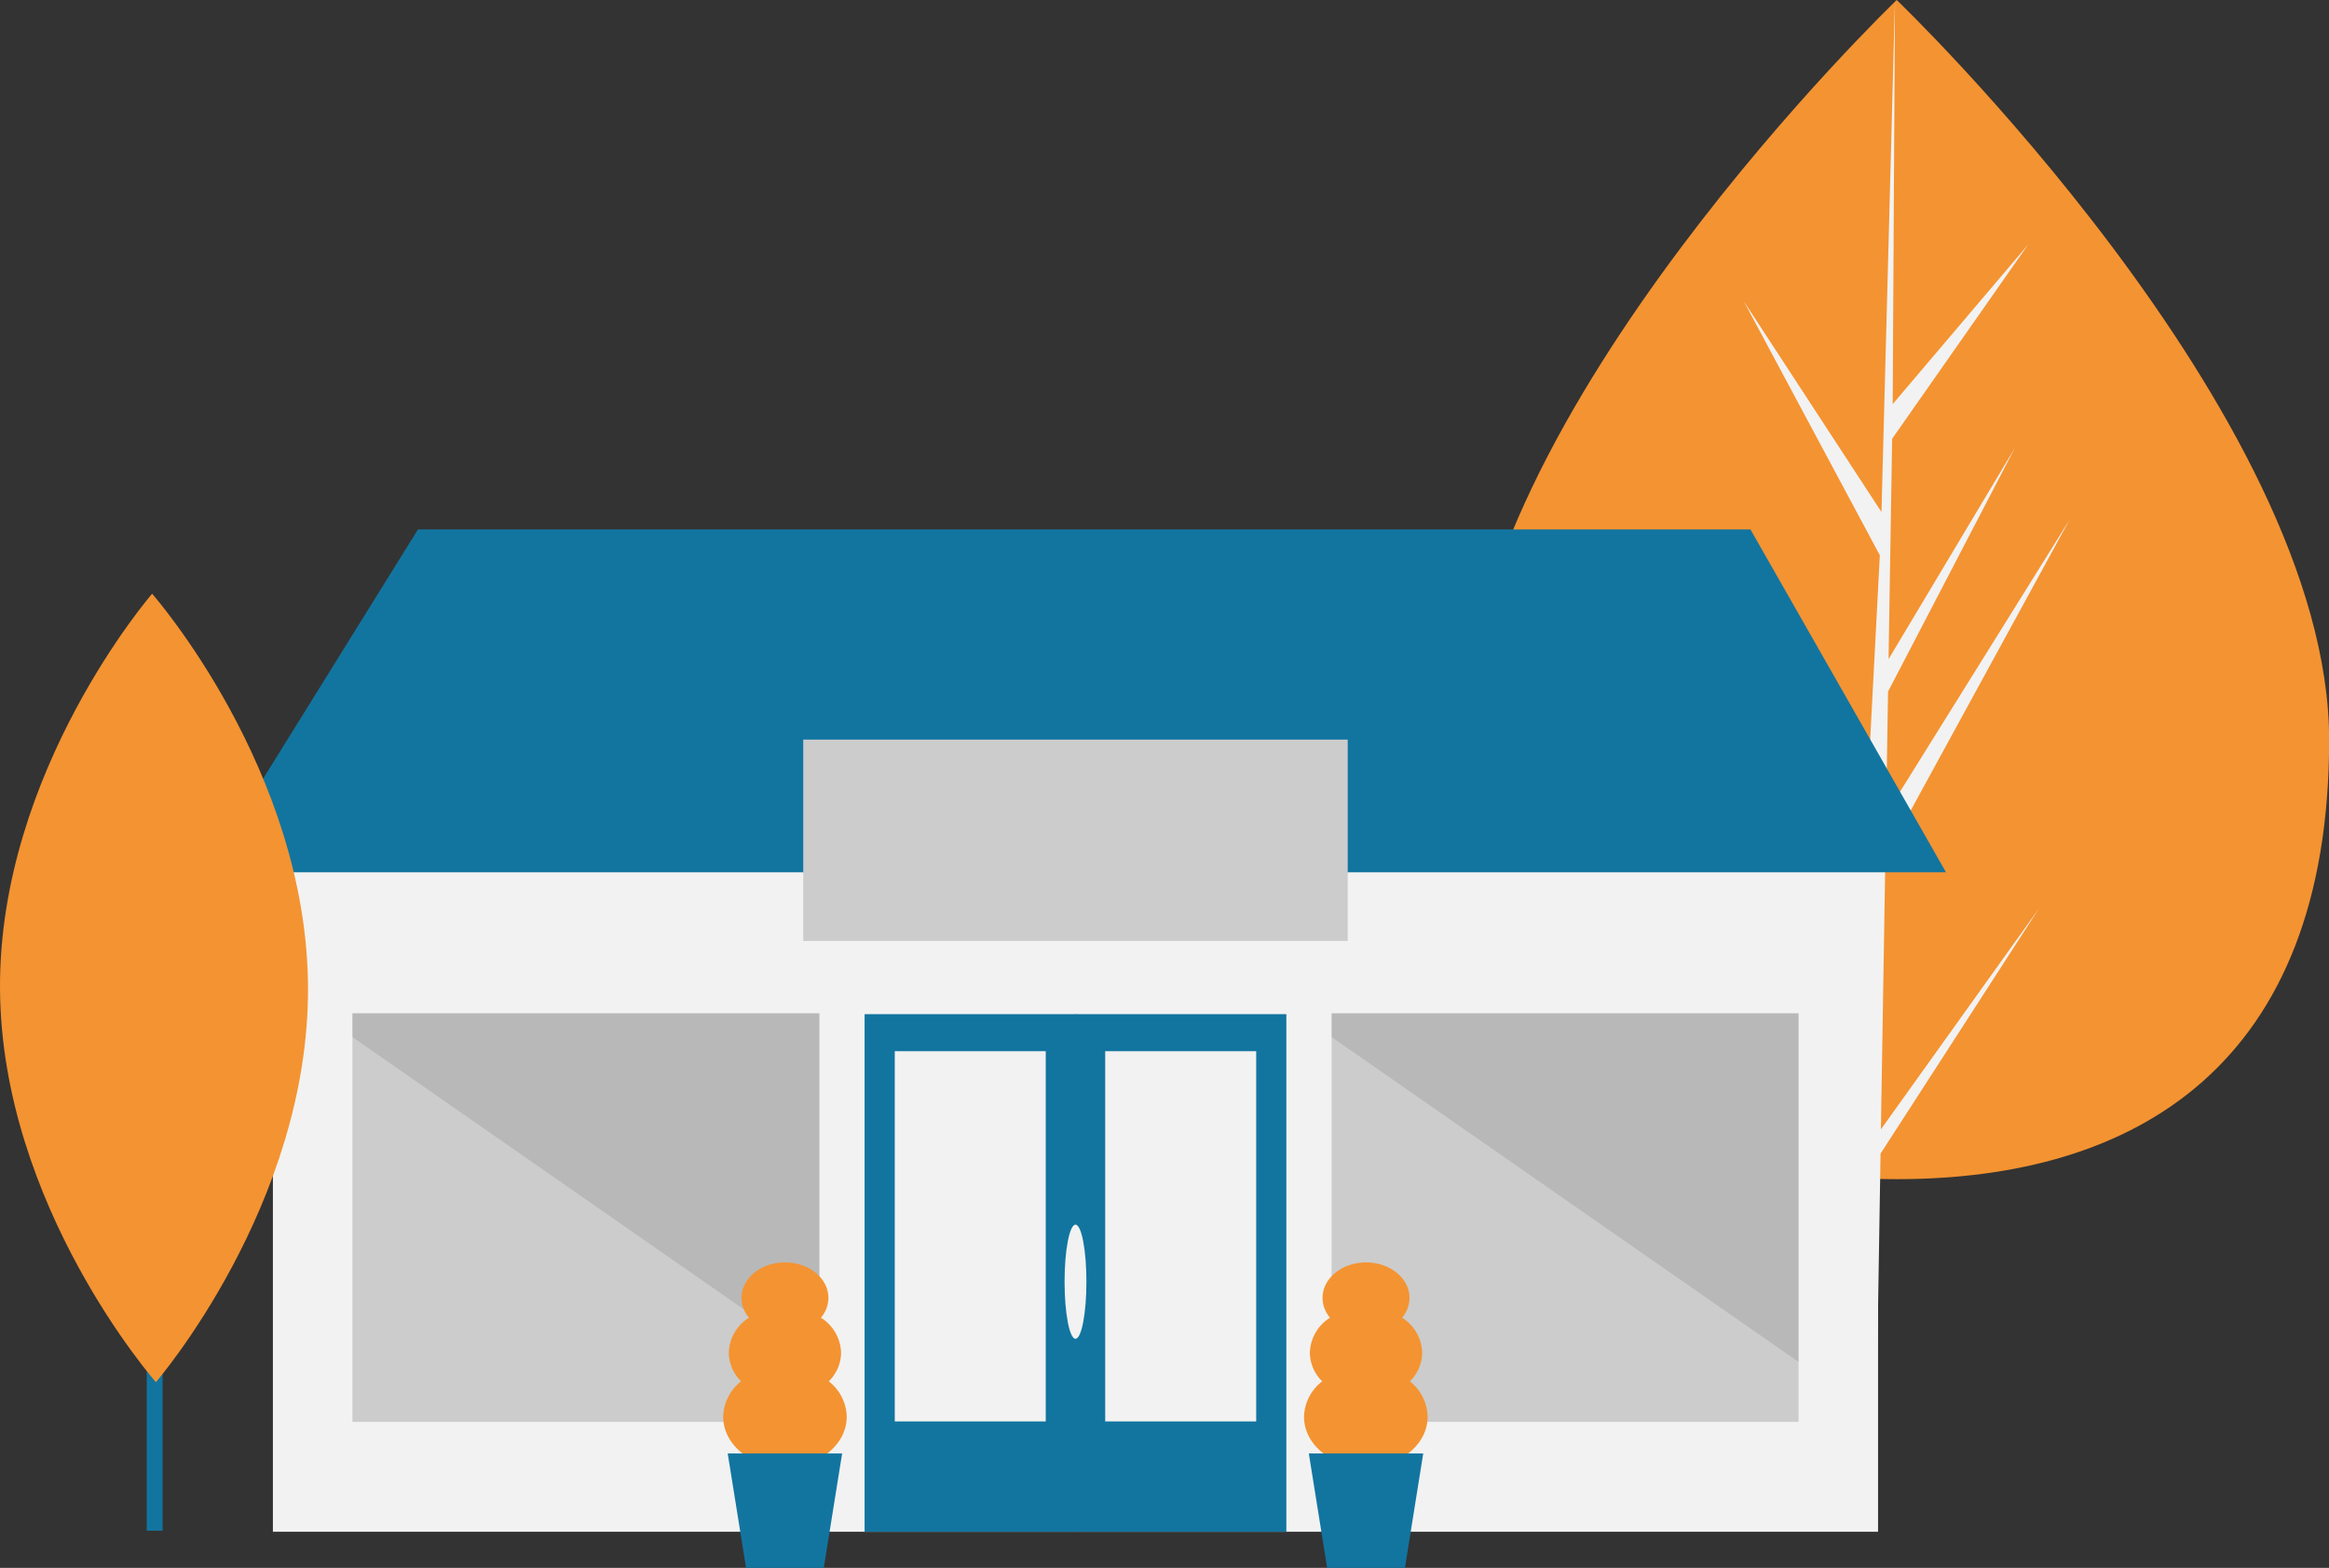 <svg xmlns="http://www.w3.org/2000/svg" viewBox="0 0 511.97 344.63"><rect x="0" y="0" width="511.97" height="344.63" fill="#333333" stroke="none"/><defs><style>.cls-1{fill:#f49331;}.cls-2{fill:#f2f2f2;}.cls-3{fill:#1275a0;}.cls-4{fill:#ccc;}.cls-5{opacity:0.1;}</style></defs><title>komercni</title><g id="a47a0a21-9b01-4fbd-9b4d-87f66ed38e86"><path class="cls-1" d="M512,162.63c0,71.57-42.55,96.56-95,96.56s-95-25-95-96.56S416.94,0,416.94,0,512,91.05,512,162.63Z"/><polygon class="cls-2" points="413.47 248.24 414.45 188.34 454.95 114.23 414.6 178.94 415.04 152.01 442.95 98.4 415.15 144.88 415.15 144.88 415.94 96.44 445.83 53.76 416.06 88.82 416.56 0 413.46 117.59 413.72 112.74 383.32 66.21 413.23 122.05 410.4 176.15 410.31 174.71 375.28 125.75 410.21 179.78 409.86 186.55 409.79 186.65 409.82 187.21 402.63 324.47 412.24 324.47 413.39 253.57 448.23 199.67 413.47 248.24"/><rect class="cls-2" x="59.99" y="171.62" width="352.85" height="165.07"/><polygon class="cls-3" points="45.05 191.74 91.88 116.37 384.79 116.37 427.78 191.74 45.05 191.74"/><rect class="cls-3" x="32.26" y="199.57" width="3.48" height="136.89"/><path class="cls-1" d="M67.71,217c.23,47.83-33.44,86.81-33.44,86.81S.24,265.15,0,217.26s33.44-86.75,33.44-86.75S67.47,169.14,67.71,217Z"/><rect class="cls-3" x="190.06" y="222.92" width="46.44" height="113.77"/><rect class="cls-2" x="196.69" y="231.06" width="33.19" height="81.38"/><rect class="cls-3" x="236.33" y="222.92" width="46.44" height="113.77"/><rect class="cls-2" x="242.95" y="231.06" width="33.19" height="81.38"/><ellipse class="cls-2" cx="236.42" cy="281.73" rx="2.4" ry="12.54"/><rect class="cls-4" x="77.47" y="222.73" width="102.65" height="89.81"/><polygon class="cls-5" points="77.47 222.73 180.12 222.73 180.12 299.36 77.47 227.95 77.47 222.73"/><rect class="cls-4" x="292.72" y="222.73" width="102.65" height="89.81"/><polygon class="cls-5" points="292.72 222.73 395.36 222.73 395.36 299.36 292.72 227.95 292.72 222.73"/><rect class="cls-4" x="176.57" y="162.57" width="119.69" height="44.26"/><path class="cls-1" d="M182.18,303.63a8.94,8.94,0,0,0,2.71-6.28,9.41,9.41,0,0,0-4.43-7.71,6.74,6.74,0,0,0,1.64-4.36c0-4.3-4.28-7.79-9.55-7.79S163,281,163,285.28a6.74,6.74,0,0,0,1.64,4.36,9.41,9.41,0,0,0-4.43,7.71,8.94,8.94,0,0,0,2.71,6.28,10.14,10.14,0,0,0-3.94,7.8c0,6.11,6.08,11.07,13.58,11.07s13.57-5,13.57-11.07A10.11,10.11,0,0,0,182.18,303.63Z"/><polygon class="cls-3" points="185.12 319.48 159.97 319.48 164 344.63 181.09 344.63 185.12 319.48"/><path class="cls-1" d="M309.92,303.63a8.94,8.94,0,0,0,2.71-6.28,9.42,9.42,0,0,0-4.42-7.71,6.78,6.78,0,0,0,1.63-4.36c0-4.3-4.28-7.79-9.55-7.79s-9.56,3.49-9.56,7.79a6.74,6.74,0,0,0,1.64,4.36,9.41,9.41,0,0,0-4.43,7.71,8.91,8.91,0,0,0,2.72,6.28,10.12,10.12,0,0,0-4,7.8c0,6.11,6.08,11.07,13.58,11.07s13.58-5,13.58-11.07A10.12,10.12,0,0,0,309.92,303.63Z"/><polygon class="cls-3" points="312.86 319.48 287.71 319.48 291.74 344.63 308.84 344.63 312.86 319.48"/></g></svg>